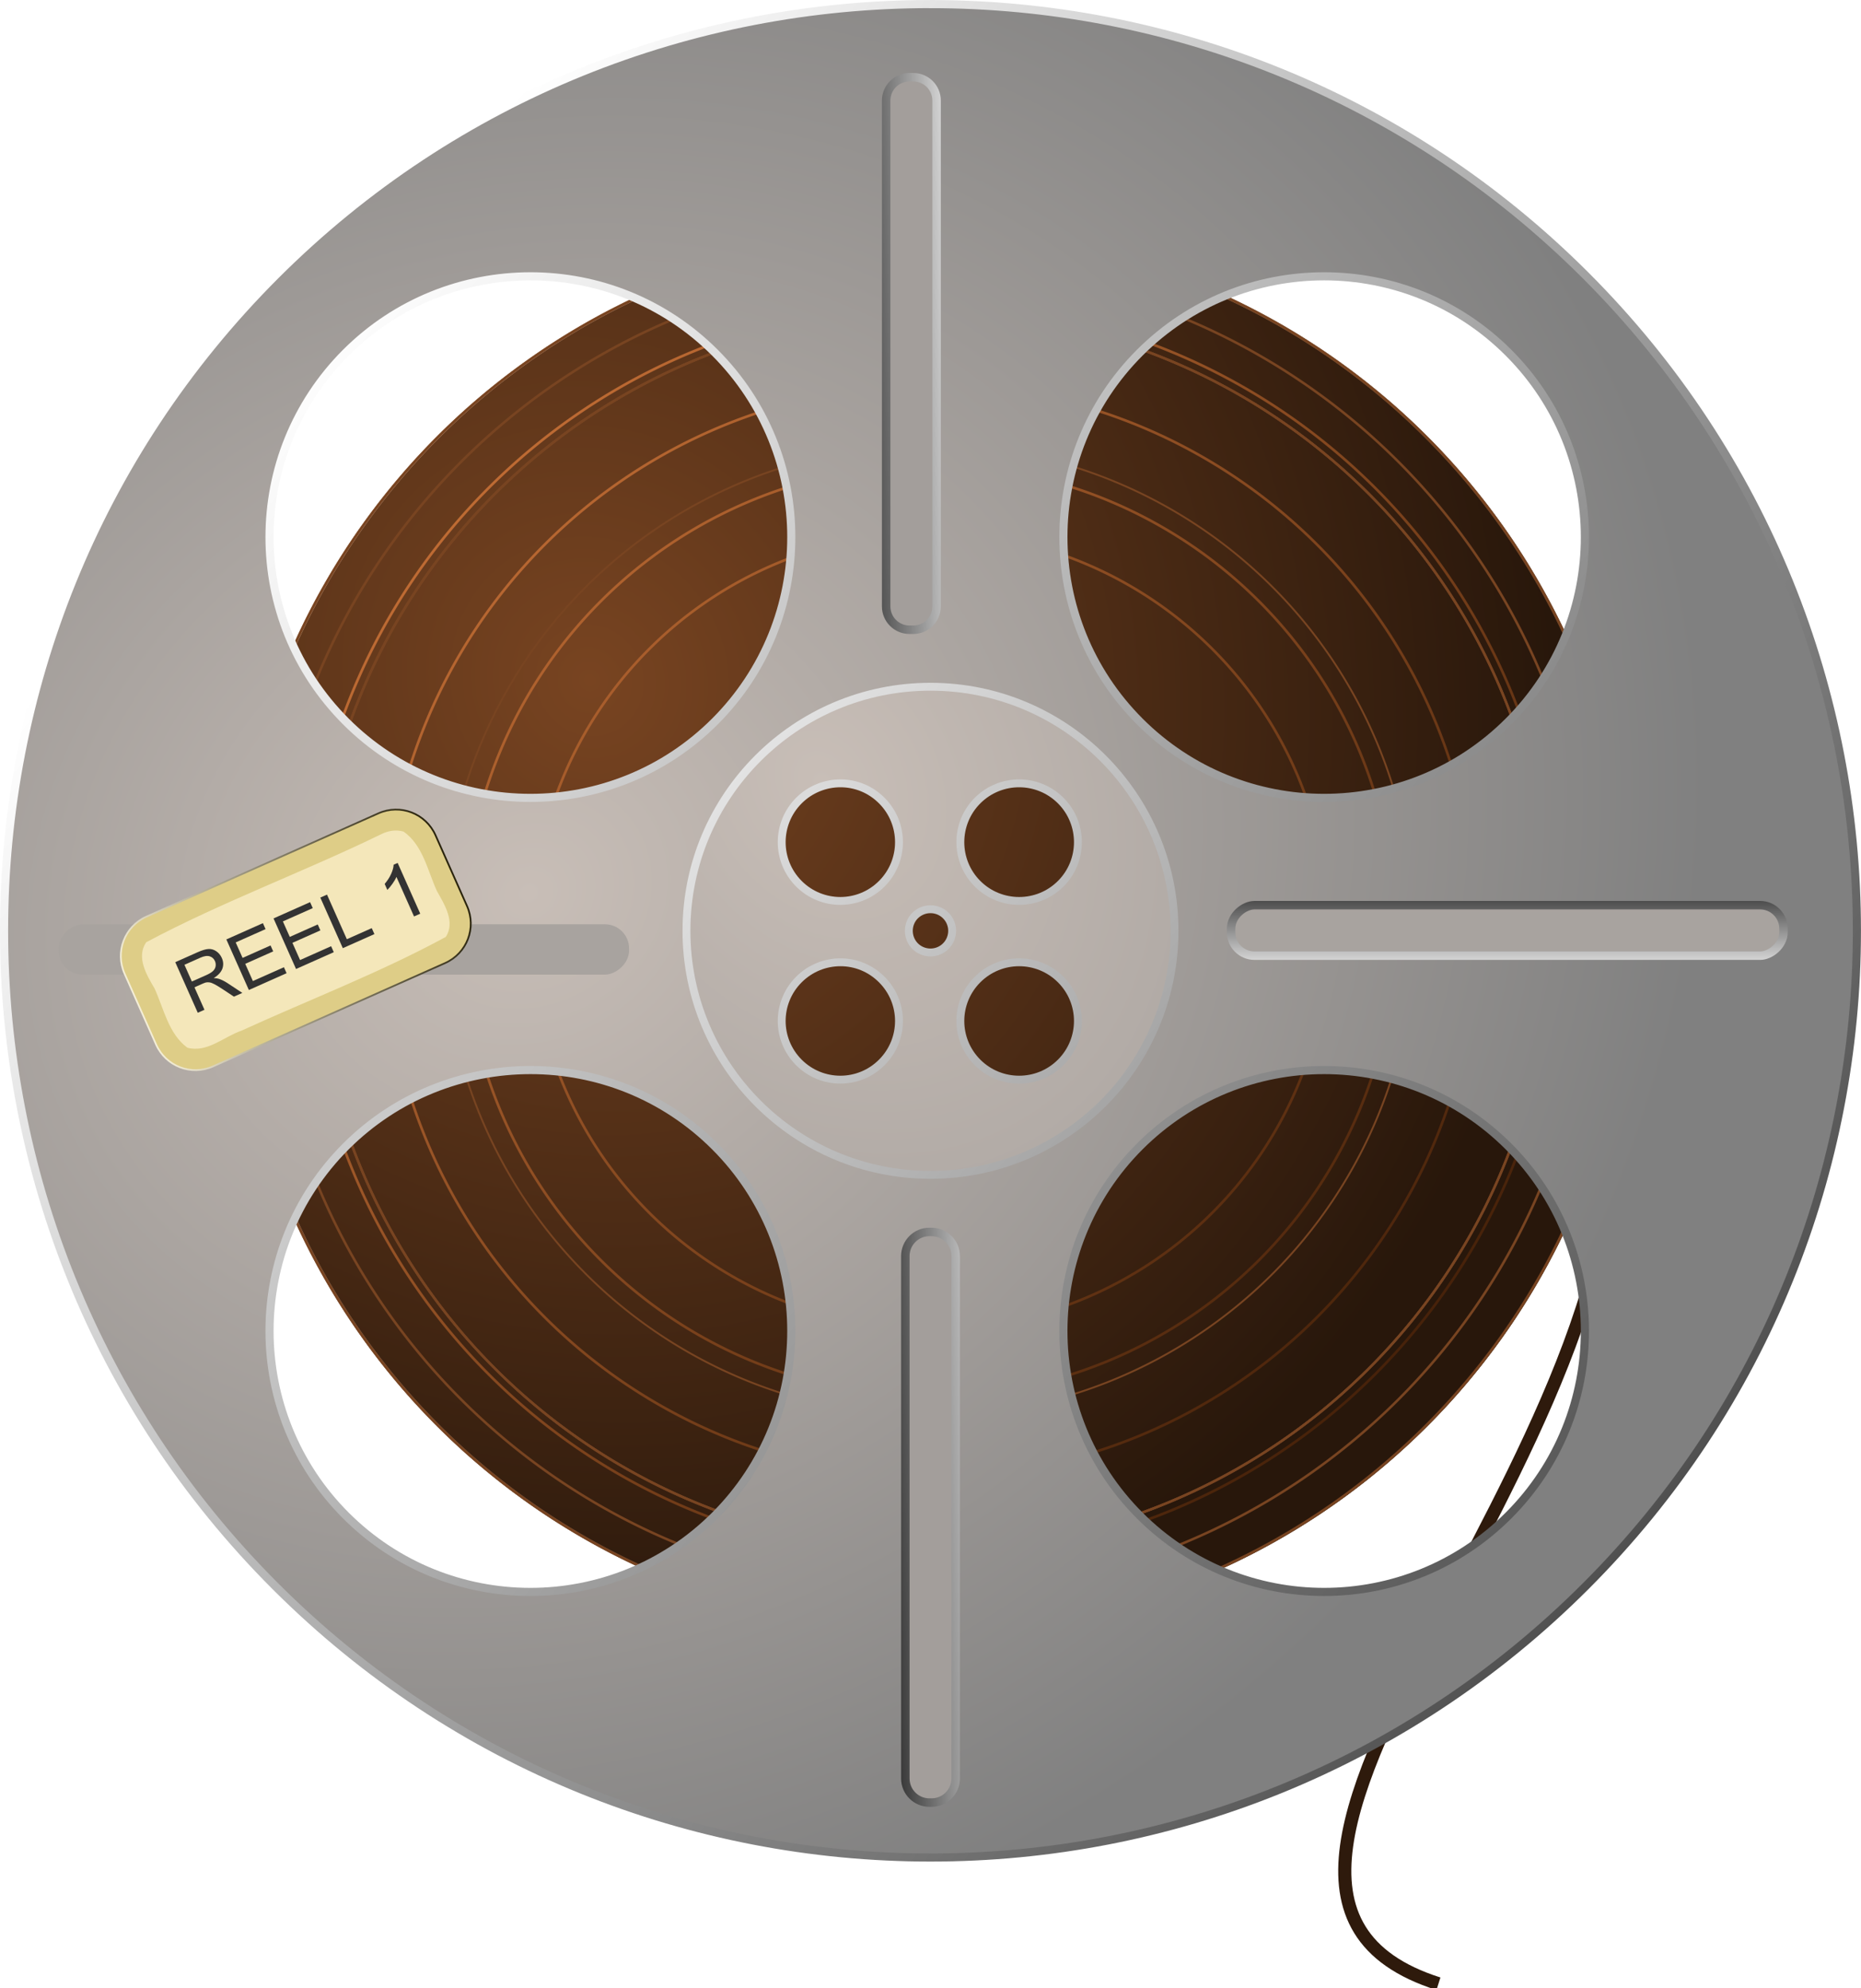 <?xml version="1.0" encoding="UTF-8" standalone="no"?>
<!-- Created with Inkscape (http://www.inkscape.org/) -->
<svg
    xmlns:inkscape="http://www.inkscape.org/namespaces/inkscape"
    xmlns:rdf="http://www.w3.org/1999/02/22-rdf-syntax-ns#"
    xmlns="http://www.w3.org/2000/svg"
    xmlns:sodipodi="http://sodipodi.sourceforge.net/DTD/sodipodi-0.dtd"
    xmlns:cc="http://creativecommons.org/ns#"
    xmlns:xlink="http://www.w3.org/1999/xlink"
    xmlns:dc="http://purl.org/dc/elements/1.1/"
    xmlns:svg="http://www.w3.org/2000/svg"
    xmlns:ns1="http://sozi.baierouge.fr"
    id="svg2"
    sodipodi:docname="filmreel.svg"
    viewBox="0 0 212.59 227.06"
    sodipodi:version="0.32"
    version="1.0"
    inkscape:output_extension="org.inkscape.output.svg.inkscape"
    inkscape:version="0.46"
  >
  <defs
      id="defs5"
    >
    <linearGradient
        id="linearGradient2479"
      >
      <stop
          id="stop2481"
          style="stop-color:#c8beb7"
          offset="0"
      />
      <stop
          id="stop2483"
          style="stop-color:#808080"
          offset="1"
      />
    </linearGradient
    >
    <linearGradient
        id="linearGradient2463"
        inkscape:collect="always"
      >
      <stop
          id="stop2465"
          style="stop-color:#ffffff"
          offset="0"
      />
      <stop
          id="stop2467"
          style="stop-color:#4d4d4d"
          offset="1"
      />
    </linearGradient
    >
    <radialGradient
        id="radialGradient3267"
        gradientUnits="userSpaceOnUse"
        cy="27.558"
        cx="362.32"
        gradientTransform="matrix(.68 1.265 -1.197 .643 174.24 -388.32)"
        r="84.165"
        inkscape:collect="always"
      >
      <stop
          id="stop3263"
          style="stop-color:#784421"
          offset="0"
      />
      <stop
          id="stop3265"
          style="stop-color:#28170b"
          offset="1"
      />
    </radialGradient
    >
    <linearGradient
        id="linearGradient3275"
        y2="175.09"
        gradientUnits="userSpaceOnUse"
        x2="481.77"
        y1="60.684"
        x1="359.63"
        inkscape:collect="always"
      >
      <stop
          id="stop3271"
          style="stop-color:#e9c6af"
          offset="0"
      />
      <stop
          id="stop3273"
          style="stop-color:#28170b"
          offset="1"
      />
    </linearGradient
    >
    <linearGradient
        id="linearGradient3518"
        y2="136.04"
        xlink:href="#linearGradient2463"
        gradientUnits="userSpaceOnUse"
        x2="206.95"
        y1="136.04"
        x1="215.87"
        inkscape:collect="always"
    />
    <linearGradient
        id="linearGradient3618"
        y2="196.28"
        gradientUnits="userSpaceOnUse"
        x2="553.01"
        y1="21.913"
        x1="349.77"
        inkscape:collect="always"
      >
      <stop
          id="stop3578"
          style="stop-color:#c87137"
          offset="0"
      />
      <stop
          id="stop3580"
          style="stop-color:#2b1100"
          offset="1"
      />
    </linearGradient
    >
    <linearGradient
        id="linearGradient3620"
        y2="212.42"
        gradientUnits="userSpaceOnUse"
        x2="567.96"
        y1="12.409"
        x1="334.82"
        inkscape:collect="always"
      >
      <stop
          id="stop3584"
          style="stop-color:#c87137"
          offset="0"
      />
      <stop
          id="stop3586"
          style="stop-color:#2b1100"
          offset="1"
      />
    </linearGradient
    >
    <linearGradient
        id="linearGradient3622"
        y2="234.13"
        gradientUnits="userSpaceOnUse"
        x2="588.06"
        y1="-.373"
        x1="314.72"
        inkscape:collect="always"
      >
      <stop
          id="stop3590"
          style="stop-color:#c87137"
          offset="0"
      />
      <stop
          id="stop3592"
          style="stop-color:#2b1100"
          offset="1"
      />
    </linearGradient
    >
    <linearGradient
        id="linearGradient3624"
        y2="259.14"
        gradientUnits="userSpaceOnUse"
        x2="611.21"
        y1="-15.095"
        x1="291.57"
        inkscape:collect="always"
      >
      <stop
          id="stop3564"
          style="stop-color:#c87137"
          offset="0"
      />
      <stop
          id="stop3566"
          style="stop-color:#2b1100"
          offset="1"
      />
    </linearGradient
    >
    <filter
        id="filter3383"
        height="1.494"
        width="1.203"
        y="-.247"
        x="-.102"
        inkscape:collect="always"
      >
      <feGaussianBlur
          id="feGaussianBlur3385"
          stdDeviation="8.562"
          inkscape:collect="always"
      />
    </filter
    >
    <linearGradient
        id="linearGradient3411"
        y2="109.27"
        gradientUnits="userSpaceOnUse"
        x2="510.78"
        y1="109.27"
        x1="280.45"
        inkscape:collect="always"
      >
      <stop
          id="stop3389"
          style="stop-color:#f4eed7"
          offset="0"
      />
      <stop
          id="stop3391"
          style="stop-color:#28220b"
          offset="1"
      />
    </linearGradient
    >
    <linearGradient
        id="linearGradient2471"
        y2="131.87"
        gradientUnits="userSpaceOnUse"
        x2="202.24"
        gradientTransform="translate(-106.21 -28.693)"
        y1="131.35"
        x1="219.51"
        inkscape:collect="always"
      >
      <stop
          id="stop3514"
          style="stop-color:#ffffff"
          offset="0"
      />
      <stop
          id="stop3516"
          style="stop-color:#000000"
          offset="1"
      />
    </linearGradient
    >
    <radialGradient
        id="radialGradient2474"
        xlink:href="#linearGradient2479"
        gradientUnits="userSpaceOnUse"
        cy="92.206"
        cx="163.38"
        gradientTransform="matrix(.767 1.275 -1.011 .608 61.89 -174.92)"
        r="106.29"
        inkscape:collect="always"
    />
    <linearGradient
        id="linearGradient2476"
        y2="207.34"
        xlink:href="#linearGradient2463"
        gradientUnits="userSpaceOnUse"
        x2="295.59"
        gradientTransform="translate(-106.21 -28.693)"
        y1="98.247"
        x1="172.49"
        inkscape:collect="always"
    />
    <radialGradient
        id="radialGradient2480"
        xlink:href="#linearGradient2479"
        gradientUnits="userSpaceOnUse"
        cy="115.75"
        cx="158.83"
        gradientTransform="matrix(.571 1.002 -1.129 .643 100.39 -131.58)"
        r="106.29"
        inkscape:collect="always"
    />
    <linearGradient
        id="linearGradient2482"
        y2="213.98"
        xlink:href="#linearGradient2463"
        gradientUnits="userSpaceOnUse"
        x2="289.7"
        gradientTransform="translate(-106.21 -28.693)"
        y1="84.241"
        x1="129"
        inkscape:collect="always"
    />
  </defs
  >
  <sodipodi:namedview
      id="base"
      bordercolor="#666666"
      inkscape:pageshadow="2"
      guidetolerance="10.0"
      pagecolor="#ffffff"
      gridtolerance="10.0"
      inkscape:zoom="0.95925929"
      objecttolerance="10.0"
      borderopacity="1.0"
      inkscape:current-layer="svg2"
      inkscape:cx="50.270824"
      inkscape:cy="135"
      inkscape:window-height="480"
      showgrid="false"
      inkscape:pageopacity="0.0"
      inkscape:window-width="640"
  />
  <g
      id="g3271"
    >
    <path
        id="path3530"
        sodipodi:rx="83.665199"
        sodipodi:ry="83.665199"
        style="stroke:#784421;stroke-width:.315;fill:none"
        sodipodi:type="arc"
        d="m512.31 117.78a83.665 83.665 0 1 1 -167.33 0 83.665 83.665 0 1 1 167.33 0z"
        transform="matrix(.844 0 0 .844 -255.32 6.944)"
        sodipodi:cy="117.78093"
        sodipodi:cx="428.64594"
    />
    <path
        id="path3526"
        sodipodi:rx="83.665199"
        sodipodi:ry="83.665199"
        style="stroke:#784421;stroke-width:.315;fill:none"
        sodipodi:type="arc"
        d="m512.31 117.78a83.665 83.665 0 1 1 -167.33 0 83.665 83.665 0 1 1 167.33 0z"
        transform="matrix(.905 0 0 .905 -281.71 -.306)"
        sodipodi:cy="117.78093"
        sodipodi:cx="428.64594"
    />
    <path
        id="path3520"
        sodipodi:rx="83.665199"
        sodipodi:ry="83.665199"
        style="stroke:#784421;stroke-width:.315;fill:none"
        sodipodi:type="arc"
        d="m512.31 117.78a83.665 83.665 0 1 1 -167.33 0 83.665 83.665 0 1 1 167.33 0z"
        transform="matrix(.954 0 0 .954 -302.44 -6.003)"
        sodipodi:cy="117.78093"
        sodipodi:cx="428.64594"
    />
    <path
        id="path2435"
        sodipodi:rx="83.665199"
        sodipodi:ry="83.665199"
        style="fill-rule:evenodd;stroke:url(#linearGradient3275);stroke-width:.315;fill:url(#radialGradient3267)"
        sodipodi:type="arc"
        d="m512.31 117.78a83.665 83.665 0 1 1 -167.33 0 83.665 83.665 0 1 1 167.33 0z"
        transform="matrix(.954 0 0 .954 -302.44 -6.003)"
        sodipodi:cy="117.78093"
        sodipodi:cx="428.64594"
    />
    <g
        id="g3612"
        transform="translate(-366.47 13.006)"
      >
      <path
          id="path3554"
          sodipodi:rx="101.11969"
          sodipodi:ry="101.11969"
          style="stroke:url(#linearGradient3618);stroke-width:.424;fill:none"
          sodipodi:type="arc"
          d="m552.51 86.525a101.12 101.12 0 1 1 -202.24 0 101.12 101.12 0 1 1 202.24 0z"
          transform="matrix(.708 0 0 .708 153.34 32.073)"
          sodipodi:cy="86.525093"
          sodipodi:cx="451.38995"
      />
      <path
          id="path3556"
          sodipodi:rx="101.11969"
          sodipodi:ry="101.11969"
          style="stroke:url(#linearGradient3620);stroke-width:.486;fill:none"
          sodipodi:type="arc"
          d="m552.51 86.525a101.12 101.12 0 1 1 -202.24 0 101.12 101.12 0 1 1 202.24 0z"
          transform="matrix(.617 0 0 .617 194.3 39.925)"
          sodipodi:cy="86.525093"
          sodipodi:cx="451.38995"
      />
      <path
          id="path3558"
          sodipodi:rx="101.11969"
          sodipodi:ry="101.11969"
          style="stroke:url(#linearGradient3622);stroke-width:.57;fill:none"
          sodipodi:type="arc"
          d="m552.51 86.525a101.12 101.12 0 1 1 -202.24 0 101.12 101.12 0 1 1 202.24 0z"
          transform="matrix(.526 0 0 .526 235.26 47.776)"
          sodipodi:cy="86.525093"
          sodipodi:cx="451.38995"
      />
      <path
          id="path3560"
          sodipodi:rx="101.11969"
          sodipodi:ry="101.11969"
          style="stroke:url(#linearGradient3624);stroke-width:.667;fill:none"
          sodipodi:type="arc"
          d="m552.51 86.525a101.12 101.12 0 1 1 -202.24 0 101.12 101.12 0 1 1 202.24 0z"
          transform="matrix(.45 0 0 .45 269.67 54.371)"
          sodipodi:cy="86.525093"
          sodipodi:cx="451.38995"
      />
    </g
    >
    <path
        id="path3538"
        sodipodi:rx="83.665199"
        sodipodi:ry="83.665199"
        style="stroke:#784421;stroke-width:.315;fill:none"
        sodipodi:type="arc"
        d="m512.31 117.78a83.665 83.665 0 1 1 -167.33 0 83.665 83.665 0 1 1 167.33 0z"
        transform="matrix(.844 0 0 .844 -255.32 6.944)"
        sodipodi:cy="117.78093"
        sodipodi:cx="428.64594"
    />
    <g
        id="g3548"
        transform="translate(-106.21 -28.693)"
      >
      <path
          id="path3534"
          sodipodi:rx="83.665199"
          sodipodi:ry="83.665199"
          style="stroke:#784421;stroke-width:.315;fill:none"
          sodipodi:type="arc"
          d="m512.31 117.78a83.665 83.665 0 1 1 -167.33 0 83.665 83.665 0 1 1 167.33 0z"
          transform="matrix(.954 0 0 .954 -196.24 22.69)"
          sodipodi:cy="117.78093"
          sodipodi:cx="428.64594"
      />
      <path
          id="path3536"
          sodipodi:rx="83.665199"
          sodipodi:ry="83.665199"
          style="stroke:#784421;stroke-width:.315;fill:none"
          sodipodi:type="arc"
          d="m512.31 117.78a83.665 83.665 0 1 1 -167.33 0 83.665 83.665 0 1 1 167.33 0z"
          transform="matrix(.905 0 0 .905 -175.5 28.386)"
          sodipodi:cy="117.78093"
          sodipodi:cx="428.64594"
      />
      <path
          id="path3540"
          sodipodi:rx="83.665199"
          sodipodi:ry="83.665199"
          style="stroke:#784421;stroke-width:.315;fill:none"
          sodipodi:type="arc"
          d="m512.31 117.78a83.665 83.665 0 1 1 -167.33 0 83.665 83.665 0 1 1 167.33 0z"
          transform="matrix(.844 0 0 .844 -149.12 35.637)"
          sodipodi:cy="117.78093"
          sodipodi:cx="428.64594"
      />
      <path
          id="path3542"
          sodipodi:rx="83.665199"
          sodipodi:ry="83.665199"
          style="stroke:#784421;stroke-width:.315;fill:none"
          sodipodi:type="arc"
          d="m512.31 117.78a83.665 83.665 0 1 1 -167.33 0 83.665 83.665 0 1 1 167.33 0z"
          transform="matrix(.663 0 0 .663 -71.842 56.87)"
          sodipodi:cy="117.78093"
          sodipodi:cx="428.64594"
      />
    </g
    >
    <path
        id="path3626"
        sodipodi:nodetypes="cc"
        style="stroke:#2e1a0c;stroke-width:1.5;fill:none"
        d="m182.75 118.21c12.34 42.6-54.24 96.95-18.43 108.35"
    />
    <path
        id="path3528"
        sodipodi:rx="83.665199"
        sodipodi:ry="83.665199"
        style="stroke:#784421;stroke-width:.315;fill:none"
        sodipodi:type="arc"
        d="m512.31 117.78a83.665 83.665 0 1 1 -167.33 0 83.665 83.665 0 1 1 167.33 0z"
        transform="matrix(.844 0 0 .844 -255.32 6.944)"
        sodipodi:cy="117.78093"
        sodipodi:cx="428.64594"
    />
    <path
        id="path2384"
        style="fill-rule:evenodd;stroke:url(#linearGradient2482);stroke-width:.927px;fill:url(#radialGradient2480)"
        d="m106.29 0.464c-27.091 0-54.183 10.342-74.84 31-41.315 41.314-41.315 108.38 0 149.69 41.314 41.32 108.37 41.32 149.69 0 41.31-41.31 41.31-108.37 0-149.69-20.66-20.654-47.75-30.996-74.85-30.996zm-45.684 31.093c7.628 0 15.246 2.903 21.062 8.719 11.633 11.633 11.633 30.493 0 42.125-11.632 11.633-30.524 11.633-42.156 0-11.632-11.632-11.632-30.492 0-42.125 5.816-5.816 13.465-8.719 21.094-8.719zm90.654 0c7.63 0 15.25 2.903 21.06 8.719 11.64 11.633 11.64 30.493 0 42.125-11.63 11.633-30.49 11.633-42.12 0-11.63-11.632-11.63-30.492 0-42.125 5.82-5.816 13.43-8.719 21.06-8.719zm-44.97 50.907c6.11 0 12.19 2.347 16.85 7 9.3 9.304 9.3 24.386 0 33.686-9.31 9.31-24.386 9.31-33.69 0-9.305-9.3-9.305-24.382 0-33.686 4.652-4.653 10.74-7 16.84-7zm-45.684 39.746c7.628 0 15.246 2.91 21.062 8.72 11.633 11.63 11.633 30.53 0 42.16-11.632 11.63-30.524 11.63-42.156 0s-11.632-30.53 0-42.16c5.816-5.81 13.465-8.72 21.094-8.72zm90.654 0c7.63 0 15.25 2.91 21.06 8.72 11.64 11.63 11.64 30.53 0 42.16-11.63 11.63-30.49 11.63-42.12 0s-11.63-30.53 0-42.16c5.82-5.81 13.43-8.72 21.06-8.72z"
    />
    <path
        id="path2433"
        style="fill-rule:evenodd;stroke:#000000;stroke-width:.238px;fill:#ff0000"
        d="m106.29 79.182c-6.944 0-13.887 2.641-19.184 7.938-10.594 10.594-10.594 27.78 0 38.37 10.594 10.6 27.784 10.6 38.374 0 10.59-10.59 10.59-27.776 0-38.37-5.3-5.297-12.24-7.938-19.19-7.938zm0 3.282c6.11 0 12.19 2.347 16.85 7 9.3 9.304 9.3 24.386 0 33.686-9.31 9.31-24.386 9.31-33.69 0-9.305-9.3-9.305-24.382 0-33.686 4.652-4.653 10.74-7 16.84-7z"
    />
    <path
        id="path2452"
        style="fill-rule:evenodd;stroke:url(#linearGradient2476);stroke-width:0.9;fill:url(#radialGradient2474)"
        d="m106.29 78.432c-15.39 0-27.872 12.482-27.872 27.878 0 15.39 12.482 27.87 27.872 27.87 15.4 0 27.88-12.48 27.88-27.87 0-15.396-12.48-27.878-27.88-27.878zm-10.278 11.032c1.718 0 3.409 0.658 4.718 1.968 2.62 2.62 2.62 6.881 0 9.498-2.619 2.62-6.848 2.62-9.468 0-2.62-2.617-2.62-6.878 0-9.498 1.31-1.31 3.032-1.968 4.75-1.968zm20.408 0c1.72 0 3.44 0.658 4.75 1.968 2.62 2.62 2.62 6.881 0 9.498-2.62 2.62-6.88 2.62-9.5 0-2.62-2.617-2.62-6.878 0-9.498 1.31-1.31 3.03-1.968 4.75-1.968zm-10.13 14.376c0.64 0 1.27 0.24 1.75 0.72 0.97 0.96 0.97 2.53 0 3.5-0.96 0.96-2.53 0.96-3.5 0-0.96-0.97-0.96-2.54 0-3.5 0.49-0.48 1.12-0.72 1.75-0.72zm-10.278 6.06c1.718 0 3.409 0.66 4.718 1.97 2.62 2.62 2.62 6.85 0 9.47-2.619 2.62-6.848 2.62-9.468 0s-2.62-6.85 0-9.47c1.31-1.31 3.032-1.97 4.75-1.97zm20.408 0c1.72 0 3.44 0.66 4.75 1.97 2.62 2.62 2.62 6.85 0 9.47s-6.88 2.62-9.5 0-2.62-6.85 0-9.47c1.31-1.31 3.03-1.97 4.75-1.97z"
    />
    <path
        id="rect3489"
        style="fill-rule:evenodd;stroke:url(#linearGradient2471);stroke-width:.968px;fill:#a39e9b"
        d="m103.9 8.82h0.43c1.47 0 2.66 1.191 2.66 2.67v57.762c0 1.479-1.19 2.67-2.66 2.67h-0.43c-1.48 0-2.67-1.191-2.67-2.67v-57.762c0-1.479 1.19-2.67 2.67-2.67zm2.27 131.88h0.24c1.53 0 2.76 1.23 2.76 2.76v59.65c0 1.53-1.23 2.76-2.76 2.76h-0.24c-1.52 0-2.75-1.23-2.75-2.76v-59.65c0-1.53 1.23-2.76 2.75-2.76z"
    />
    <g
        id="g3497"
        style="stroke:url(#linearGradient3518);fill:#a8a39f"
        transform="matrix(0 1 -1 0 241.25 -104.06)"
      >
      <rect
          id="rect3493"
          style="fill-rule:evenodd;stroke:url(#linearGradient3518);stroke-width:.968px;fill:#a8a39f"
          ry="2.67"
          height="63.102"
          width="5.766"
          y="37.513"
          x="207.44"
      />
      <rect
          id="rect3495"
          style="fill-rule:evenodd;stroke:url(#linearGradient3518);stroke-width:.982px;fill:#a8a39f"
          ry="2.757"
          height="65.172"
          width="5.751"
          y="169.39"
          x="209.62"
      />
    </g
    >
    <g
        id="g3404"
        transform="matrix(.155 -.069 .069 .155 -35.071 117.7)"
      >
      <g
          id="g3396"
        >
        <path
            id="rect2545"
            sodipodi:nodetypes="cccccccccc"
            style="fill-rule:evenodd;stroke:url(#linearGradient3411);stroke-width:1.163px;fill:#decd87"
            d="m310.14 54.096h170.96c16.12 0 29.1 12.979 29.1 29.1v52.134c0 16.13-12.98 29.1-29.1 29.1h-24.5-146.46c-16.13 0-29.1-12.97-29.1-29.1v-52.134c0-16.121 12.97-29.1 29.1-29.1z"
        />
        <path
            id="rect2549"
            style="opacity:.813;filter:url(#filter3383);fill-rule:evenodd;fill:#fff6d5"
            d="m477.12 67.688c-58.04 1.996-116.19-2.014-174.18 2.093-10.34 6.387-8.72 20.286-7.5 30.629 0.15 15.05-3.83 31.75 3.97 45.5 10.78 8.73 25.4 3.19 37.93 4.33 50.45-0.5 100.98 2.26 151.35-1.71 10.16-6.62 8.03-20.41 7.09-30.72-0.15-15.08 3.95-31.945-4.22-45.591-3.93-3.395-9.28-4.788-14.44-4.531z"
        />
      </g
      >
      <path
          id="text3400"
          style="fill:#333333"
          d="m315.37 127.26v-37.263h16.52c3.33 0 5.85 0.339 7.58 1.017 1.73 0.661 3.11 1.839 4.14 3.533 1.04 1.695 1.55 3.567 1.55 5.613 0 2.65-0.85 4.88-2.56 6.69-1.72 1.81-4.36 2.96-7.93 3.46 1.3 0.62 2.29 1.24 2.97 1.85 1.44 1.32 2.8 2.98 4.09 4.96l6.48 10.14h-6.2l-4.93-7.75c-1.44-2.24-2.63-3.95-3.56-5.14-0.93-1.18-1.77-2.01-2.51-2.49-0.73-0.47-1.48-0.8-2.24-0.99-0.56-0.12-1.48-0.18-2.75-0.18h-5.72v16.55h-4.93m4.93-20.82h10.6c2.26 0 4.02-0.23 5.29-0.68 1.27-0.48 2.24-1.22 2.9-2.24 0.66-1.03 0.99-2.15 0.99-3.36 0-1.758-0.64-3.207-1.93-4.342-1.27-1.135-3.29-1.703-6.05-1.703h-11.8v12.325m32.72 20.82v-37.263h26.94v4.398h-22.01v11.415h20.61v4.37h-20.61v12.68h22.87v4.4h-27.8m34.77 0v-37.263h26.94v4.398h-22.01v11.415h20.61v4.37h-20.61v12.68h22.88v4.4h-27.81m34.47 0v-37.263h4.93v32.863h18.35v4.4h-23.28m57.06 0h-4.58v-29.154c-1.1 1.05-2.55 2.104-4.34 3.154-1.78 1.05-3.38 1.84-4.81 2.36v-4.421c2.56-1.204 4.8-2.661 6.71-4.372 1.92-1.712 3.27-3.372 4.07-4.982h2.95v37.415"
      />
    </g
    >
  </g
  >
</svg
>
